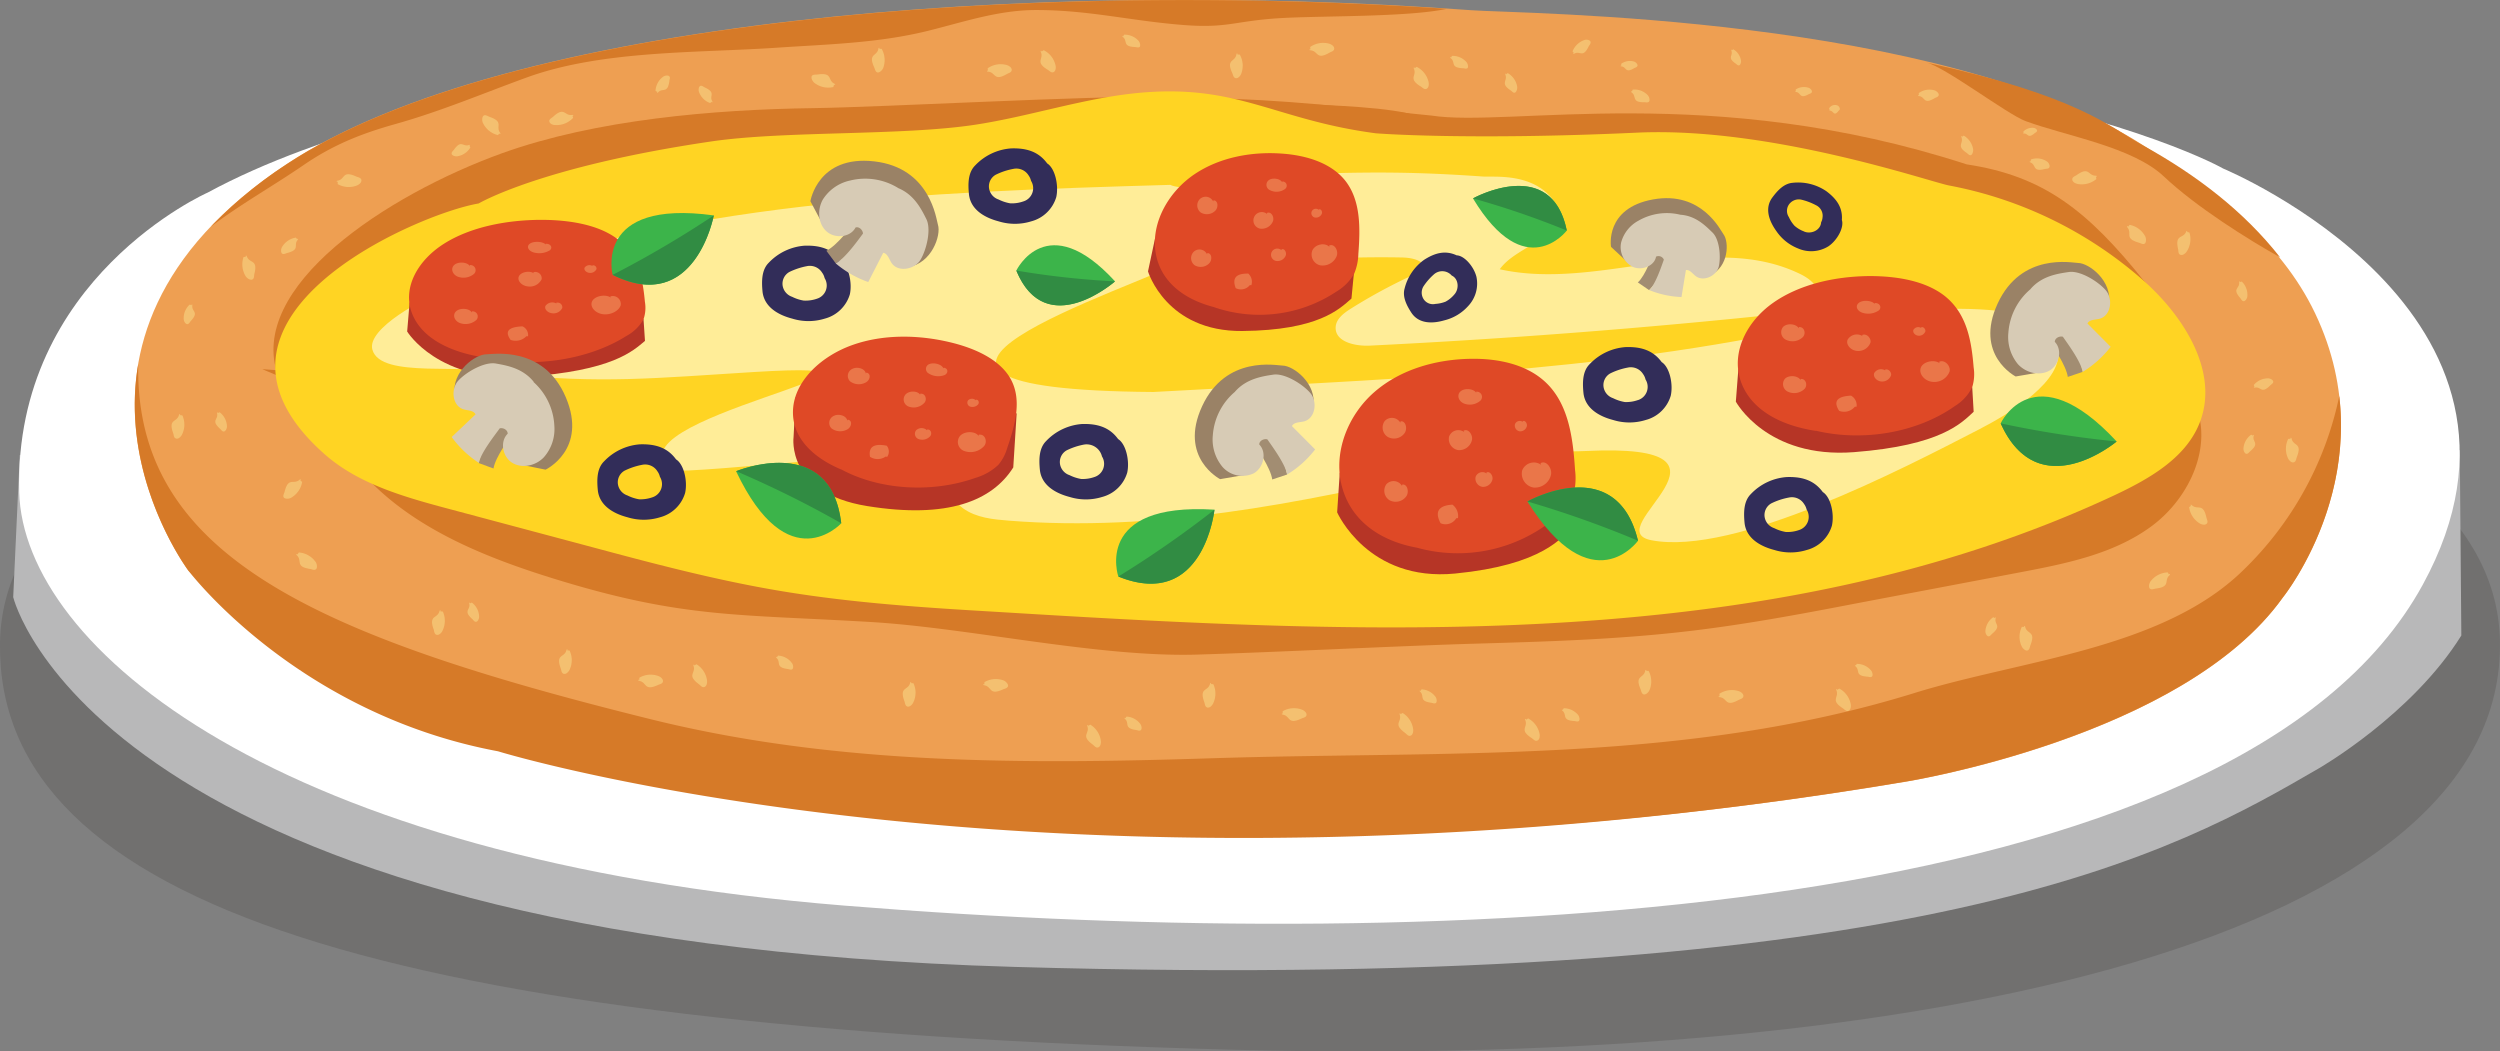 <svg id="food" xmlns="http://www.w3.org/2000/svg" viewBox="0 0 598.04 251.52"><rect x="0" y="0" width="598.04" height="251.52" fill="#808080" stroke="none"/><defs><style>.cls-1{opacity:0.2;}.cls-2{fill:#35302c;}.cls-3,.cls-5{fill:#b8b8b9;}.cls-4{fill:#fff;}.cls-5{opacity:0.78;}.cls-6{fill:#544425;}.cls-7{fill:#ee9f52;}.cls-8{fill:#d67a28;}.cls-9{fill:#ffd423;}.cls-10{fill:#ffed98;}.cls-11{fill:#b63526;}.cls-12{fill:#df4926;}.cls-13{fill:#fbbc81;opacity:0.39;}.cls-14{fill:#322d59;}.cls-15{fill:#3cb44a;}.cls-16{fill:#318c43;}.cls-17{fill:#a28d72;}.cls-18{fill:#9a8266;}.cls-19{fill:#d7cbb5;}.cls-20{opacity:0.4;}.cls-21{fill:#fdf39d;}</style></defs><g class="cls-1"><path class="cls-2" d="M1460.9,788.61c1.48,70.48-134.67,102.44-303.83,97.86-199.84-5.41-295.12-34-294.19-97.34s134.61-95.87,299.7-93.68S1459.57,725.33,1460.9,788.61Z" transform="translate(-862.88 -635.38)"/></g><path class="cls-3" d="M867.61,744.23l-1.57,34s19.61,82.07,239.57,88.45,278.22-27.92,312.06-47.55c0,0,22.2-12.76,34-31.73l-.37-44.33Z" transform="translate(-862.88 -635.38)"/><path class="cls-4" d="M912.58,681.44s-46.42,20.45-45.11,71.64c1,37.27,61.39,87.92,197.45,98.94,145.86,11.82,333.56,3.62,377.52-76.76,35.57-65-47.74-99.56-47.74-99.56s-78.94-45.54-322.29-30.11C1072.41,645.59,967.52,651.65,912.58,681.44Z" transform="translate(-862.88 -635.38)"/><ellipse class="cls-5" cx="1157.41" cy="742.03" rx="81.11" ry="257.21" transform="translate(-465.05 1252.61) rotate(-89.13)"/><polygon class="cls-6" points="514.73 139.48 509.41 113.19 394.92 122.85 514.73 139.48"/><path class="cls-7" d="M1416.66,710.26c17.59,36.82-7.71,68.09-7.71,68.09-23.74,33.35-90,44-90,44-202.75,34.18-333.78-10.27-333.78-10.27-48.31-9-77.22-40.17-77.22-40.17s-41.06-54.75,23.64-97.37c52.13-34.32,177-44.57,283.32-36.71,11.91.89,112,1.06,160.73,32.35C1392.23,680.89,1408.27,692.71,1416.66,710.26Z" transform="translate(-862.88 -635.38)"/><path class="cls-8" d="M1399.27,772c-19.37,18.76-53.07,21.28-78.49,29.18-54.89,17-111.28,13.77-168.06,15.59-45.17,1.45-90.11,1.57-134.05-9.31-81-20.06-123.59-39.36-122.72-85-4.65,27.16,12,49.41,12,49.41s25.75,34.21,74.06,43.23c0,0,134.19,41.39,336.94,7.21,0,0,66.27-10.7,90-44,0,0,16.72-20.67,13.52-48.18A80.8,80.8,0,0,1,1399.27,772Z" transform="translate(-862.88 -635.38)"/><path class="cls-8" d="M929.39,725.29c-7.61-21.23,26-43.31,53.69-53.29,22.3-8,50.48-10.42,74.19-10.75,16.84-.23,66.48-3,83.32-2.68,26.26.43,34.32,1.34,64.68,4.45h0c18.61,2.92,67-8.18,128.07,11.68,18.43,2.79,28.91,11,42.58,28.08,9.32,11.65,8.16,12.87,9.28,27.73.35,4.61-.3,9.69-3.57,13-2.1,2.09-5,3.16-7.81,4-17,5-35,3.93-52.75,3.73-99.46-1.13-296.21-20.83-395.45-27.55" transform="translate(-862.88 -635.38)"/><path class="cls-8" d="M945.68,743.63C957.12,760,976.9,768.14,996,774c30.31,9.32,43.61,8.29,75.27,10.18,23.54,1.41,54.29,8.47,77.87,7.79,18.61-.54,48.22-2.08,66.83-2.62,17-.49,34-1,50.93-3,13.28-1.56,26.43-4,39.57-6.54l39.48-7.49c11.07-2.1,22.55-4.37,31.61-11.06s14.88-19.18,10.33-29.48a3.29,3.29,0,0,0-5.21.46" transform="translate(-862.88 -635.38)"/><path class="cls-8" d="M1153.78,660.09s50.24-.56,50.16,4.72l-13.65,13.39Z" transform="translate(-862.88 -635.38)"/><path class="cls-9" d="M1160.9,784.36" transform="translate(-862.88 -635.38)"/><path class="cls-9" d="M1033,669.22c17.6-2.59,45.56-1.32,63.15-4,12.61-1.92,24.81-6,37.49-7.45,25-2.79,33.6,6.24,58.37,9.5,0,0,21.53,1.73,62.54-.16,31.83-1.46,70,11.77,74.57,12.64a97.57,97.57,0,0,1,46.8,23c9.79,8.8,18,22.17,13,34.15-3.43,8.23-12.07,13.12-20.33,17C1287.05,792,1192,787.29,1101.53,781.76c-17.19-1-34.41-2.11-51.39-4.92-16-2.63-31.59-6.81-47.19-11l-32.19-8.59c-10.88-2.9-22.22-6-30.51-13.47-36-32.21,22.55-57.29,37.11-59.72C977.36,684.09,992,675.26,1033,669.22Z" transform="translate(-862.88 -635.38)"/><path class="cls-10" d="M1142.93,679.6c-59.08,1.7-118.47,3.84-173.57,25.18-5,1.92-18.82,9.15-17.4,14.25,2,7.13,22.42,3,31.63,5.76,22.84,2.49,36.57,1,59.5-.41,51.6-3.17-38.61,11.75-18.87,23.47,2,1.16,70.43-6.41,69.76-4.24-.44,1.41-1.92,2.19-2.88,3.3-2.53,2.93-1,7.8,2.16,10.07s7.19,2.65,11,2.95c35,2.75,68.88-4.06,103.12-11.91,27.07-6.2,24.51-4.27,35-4.76,42.33-2,2.23,18.77,15.53,21.35,19.94,3.86,60.36-17.2,78.4-26.52,7.15-3.7,20.67-11.69,18.8-19.51,4.07-10.44-29.08-11.87-57.36-5.54-52,11.64-105.77,13.13-159,16.11-82.58-.61-5.6-24.38,9.11-32.2,39.89-15.23-2.13-15.47-5-17.35" transform="translate(-862.88 -635.38)"/><path class="cls-11" d="M966.58,706.11l-5.72,1.65-.58,6.92s7.41,12.24,28.3,10.83,25.71-6.19,28.59-8.58l-.35-5.22Z" transform="translate(-862.88 -635.38)"/><path class="cls-12" d="M979.46,721c-9.29-1.28-16-5-18.12-10.94s1.47-12.4,7.74-16.37,14.82-5.68,23.17-5.72c6.58,0,13.62,1.07,18.24,4.53,5.17,3.87,6.15,9.69,6.66,15.07a8.36,8.36,0,0,1-.33,4.18,10.2,10.2,0,0,1-4.1,4c-8.91,5.64-21.86,7.69-33.26,5.25" transform="translate(-862.88 -635.38)"/><path class="cls-13" d="M989.19,715.82a2.26,2.26,0,0,0-1.33-2.37c-2.05.09-4.8.54-2.83,3.24a3.57,3.57,0,0,0,3.76-.87" transform="translate(-862.88 -635.38)"/><path class="cls-13" d="M993.42,693.88c-.64-.74-2.77-.87-3.72-.25s-.53,1.68.76,2.11a4.87,4.87,0,0,0,3.94-.48c.74-.55.3-1.64-1-1.56" transform="translate(-862.88 -635.38)"/><path class="cls-13" d="M990.57,700.75c-1.1-.73-3.15-.27-3.58.77s.71,2.23,2.18,2.38a3.15,3.15,0,0,0,3.28-1.72,1.52,1.52,0,0,0-2-1.66" transform="translate(-862.88 -635.38)"/><path class="cls-13" d="M975.3,699.05c-.63-1-2.76-1.14-3.72-.32s-.53,2.25.75,2.81a3.91,3.91,0,0,0,3.95-.65,1.22,1.22,0,0,0-1-2.09" transform="translate(-862.88 -635.38)"/><path class="cls-13" d="M975.76,710.12c-.63-1-2.76-1.14-3.72-.32s-.53,2.25.75,2.81a3.91,3.91,0,0,0,4-.65,1.22,1.22,0,0,0-1-2.09" transform="translate(-862.88 -635.38)"/><path class="cls-13" d="M996,708a2,2,0,0,0-2.64.56c-.32.76.52,1.65,1.61,1.76a2.31,2.31,0,0,0,2.41-1.27,1.11,1.11,0,0,0-1.46-1.22" transform="translate(-862.88 -635.38)"/><path class="cls-13" d="M1009,706.56c-1.39-.92-4-.34-4.52,1s.9,2.81,2.75,3,3.72-.84,4.14-2.17a1.91,1.91,0,0,0-2.51-2.09" transform="translate(-862.88 -635.38)"/><path class="cls-13" d="M1004.59,699a1.42,1.42,0,0,0-1.86.4c-.23.54.37,1.17,1.14,1.25a1.63,1.63,0,0,0,1.7-.9.79.79,0,0,0-1-.87" transform="translate(-862.88 -635.38)"/><path class="cls-11" d="M1189.1,746.2l-5.73,2.28-.62,9.46s7.34,16.69,28.24,14.64,25.75-8.61,28.64-11.88l-.32-7.14Z" transform="translate(-862.88 -635.38)"/><path class="cls-12" d="M1201.89,766.41c-9.28-1.69-16-6.78-18.05-14.85s1.53-16.94,7.83-22.41,14.85-7.84,23.2-7.94c6.58-.08,13.61,1.38,18.22,6.08,5.15,5.26,6.09,13.22,6.57,20.55a15.25,15.25,0,0,1-.35,5.72,13,13,0,0,1-4.12,5.5,36.43,36.43,0,0,1-33.3,7.35" transform="translate(-862.88 -635.38)"/><path class="cls-13" d="M1211.65,759.33a3.41,3.41,0,0,0-1.32-3.23c-2,.13-4.79.77-2.84,4.45a3,3,0,0,0,3.76-1.21" transform="translate(-862.88 -635.38)"/><path class="cls-13" d="M1216,729.33c-.63-1-2.77-1.17-3.73-.33s-.53,2.31.75,2.88a3.83,3.83,0,0,0,4-.66,1.25,1.25,0,0,0-1-2.14" transform="translate(-862.88 -635.38)"/><path class="cls-13" d="M1213.12,738.73a2.35,2.35,0,0,0-3.59,1.07,2.68,2.68,0,0,0,2.17,3.25,3.13,3.13,0,0,0,3.29-2.38c.28-1.23-.88-2.89-2-2.25" transform="translate(-862.88 -635.38)"/><path class="cls-13" d="M1197.86,736.49a2.34,2.34,0,0,0-3.72-.41,2.66,2.66,0,0,0,.73,3.83,3.11,3.11,0,0,0,4-.91c.75-1,.32-3-.94-2.84" transform="translate(-862.88 -635.38)"/><path class="cls-13" d="M1198.26,751.62a2.34,2.34,0,0,0-3.72-.42,2.68,2.68,0,0,0,.73,3.84,3.12,3.12,0,0,0,4-.91c.75-1,.32-3-.94-2.84" transform="translate(-862.88 -635.38)"/><path class="cls-13" d="M1218.52,748.66a1.73,1.73,0,0,0-2.65.79,2,2,0,0,0,1.6,2.39,2.3,2.3,0,0,0,2.42-1.75c.21-.91-.65-2.13-1.45-1.66" transform="translate(-862.88 -635.38)"/><path class="cls-13" d="M1231.54,746.57a3,3,0,0,0-4.53,1.34,3.37,3.37,0,0,0,2.74,4.1,3.94,3.94,0,0,0,4.14-3c.37-1.55-1.11-3.64-2.49-2.83" transform="translate(-862.88 -635.38)"/><path class="cls-13" d="M1227.15,736.31a1.22,1.22,0,0,0-1.87.56,1.39,1.39,0,0,0,1.13,1.69,1.64,1.64,0,0,0,1.72-1.24c.15-.64-.46-1.51-1-1.17" transform="translate(-862.88 -635.38)"/><path class="cls-14" d="M1113.38,674.47c-2.23-3.06-5.37-3.69-8.62-3.59a13.12,13.12,0,0,0-8.6,4.07c-1.73,1.71-1.73,4.41-1.5,6.82.34,3.64,3.57,5.63,7.11,6.56a13.18,13.18,0,0,0,7.79,0,8.51,8.51,0,0,0,6-5.82C1116.18,679.69,1115.26,675.64,1113.38,674.47Zm-5.73,9.1a8.19,8.19,0,0,1-3.1.45,10,10,0,0,1-2.8-.92,3.36,3.36,0,0,1-2.28-2.72,3.2,3.2,0,0,1,1.6-3.2,16.16,16.16,0,0,1,4.21-1.4,3.44,3.44,0,0,1,3.64,1.54,3.58,3.58,0,0,1,.6,1.32A3.3,3.3,0,0,1,1107.65,683.57Z" transform="translate(-862.88 -635.38)"/><path class="cls-14" d="M1298.92,753.09c-2.23-3.06-5.36-3.69-8.61-3.59a13.09,13.09,0,0,0-8.6,4.07c-1.73,1.71-1.73,4.41-1.51,6.82.34,3.64,3.58,5.63,7.12,6.55a13.07,13.07,0,0,0,7.78,0,8.51,8.51,0,0,0,6-5.81C1301.73,758.31,1300.81,754.26,1298.92,753.09Zm-5.73,9.1a8.19,8.19,0,0,1-3.1.45,9.82,9.82,0,0,1-2.79-.92A3.35,3.35,0,0,1,1285,759a3.21,3.21,0,0,1,1.59-3.2,16.23,16.23,0,0,1,4.22-1.4,3.42,3.42,0,0,1,3.63,1.54,3.6,3.6,0,0,1,.61,1.32A3.31,3.31,0,0,1,1293.19,762.19Z" transform="translate(-862.88 -635.38)"/><path class="cls-14" d="M1024.6,745.27c-2.23-3.07-5.37-3.69-8.62-3.6a13.13,13.13,0,0,0-8.6,4.08c-1.73,1.7-1.73,4.4-1.5,6.82.34,3.64,3.57,5.63,7.11,6.55a13.15,13.15,0,0,0,7.78,0,8.49,8.49,0,0,0,6-5.82C1027.4,750.48,1026.48,746.43,1024.6,745.27Zm-5.74,9.1a8.57,8.57,0,0,1-3.1.45,10,10,0,0,1-2.79-.92,3.38,3.38,0,0,1-2.28-2.73,3.2,3.2,0,0,1,1.6-3.2,16.54,16.54,0,0,1,4.21-1.4,3.44,3.44,0,0,1,3.64,1.55,3.61,3.61,0,0,1,.6,1.31A3.32,3.32,0,0,1,1018.86,754.37Z" transform="translate(-862.88 -635.38)"/><path class="cls-14" d="M1130.35,740.41c-2.23-3.07-5.37-3.69-8.62-3.6a13.15,13.15,0,0,0-8.6,4.08c-1.72,1.71-1.73,4.4-1.5,6.82.34,3.64,3.57,5.63,7.12,6.55a13.15,13.15,0,0,0,7.78,0,8.52,8.52,0,0,0,6-5.82C1133.15,745.62,1132.23,741.58,1130.35,740.41Zm-5.73,9.1a8.39,8.39,0,0,1-3.1.45,10,10,0,0,1-2.8-.92,3.36,3.36,0,0,1-2.28-2.73,3.2,3.2,0,0,1,1.6-3.2,16.14,16.14,0,0,1,4.21-1.39,3.78,3.78,0,0,1,4.24,2.85A3.31,3.31,0,0,1,1124.62,749.51Z" transform="translate(-862.88 -635.38)"/><path class="cls-15" d="M1009.43,701.13s-4.69-18.2,24.2-14.22C1033.63,686.91,1029.16,710.92,1009.43,701.13Z" transform="translate(-862.88 -635.38)"/><path class="cls-16" d="M1009.43,701.13a250,250,0,0,0,24.2-14.22S1029.16,710.92,1009.43,701.13Z" transform="translate(-862.88 -635.38)"/><path class="cls-15" d="M1130.4,773.3s-6.08-17.79,23-16C1153.43,757.25,1150.82,781.54,1130.4,773.3Z" transform="translate(-862.88 -635.38)"/><path class="cls-16" d="M1130.4,773.3a251.27,251.27,0,0,0,23-16S1150.82,781.54,1130.4,773.3Z" transform="translate(-862.88 -635.38)"/><path class="cls-15" d="M1341.47,736.65s7.94-17,27.75,4.34C1369.22,741,1350.49,756.71,1341.47,736.65Z" transform="translate(-862.88 -635.38)"/><path class="cls-16" d="M1341.47,736.65a250.89,250.89,0,0,0,27.75,4.34S1350.49,756.71,1341.47,736.65Z" transform="translate(-862.88 -635.38)"/><path class="cls-15" d="M1254.72,764.73s-11,15.27-26.46-9.39C1228.26,755.34,1249.57,743.35,1254.72,764.73Z" transform="translate(-862.88 -635.38)"/><path class="cls-16" d="M1254.72,764.73a248.85,248.85,0,0,0-26.46-9.39S1249.57,743.35,1254.72,764.73Z" transform="translate(-862.88 -635.38)"/><path class="cls-11" d="M1059.06,730l-5.86.4-.49,9.56s-1.83,13.32,17.56,16.47,30-1.29,35-9.23l.81-12.92Z" transform="translate(-862.88 -635.38)"/><path class="cls-12" d="M1064.12,747.7c-7.79-3.31-12.18-8.55-11.48-15s6.75-12.15,14.13-14.78,15.81-2.47,23.32-.68c5.93,1.4,11.77,4.05,14.41,8.54,2.94,5,1.27,11.1-.63,16.62a11.2,11.2,0,0,1-2.13,4.14,13.41,13.41,0,0,1-5.44,3.13c-10.48,3.73-23,2.95-32.18-2" transform="translate(-862.88 -635.38)"/><path class="cls-13" d="M1075.11,744.66A2.21,2.21,0,0,0,1075,742c-1.88-.36-4.55-.5-4,2.65a3.33,3.33,0,0,0,3.75-.06" transform="translate(-862.88 -635.38)"/><path class="cls-13" d="M1088.54,723.51c-.25-.89-2.11-1.48-3.24-1.07a1.23,1.23,0,0,0-.24,2.29,4.25,4.25,0,0,0,3.75.38c.91-.4,1-1.59-.18-1.78" transform="translate(-862.88 -635.38)"/><path class="cls-13" d="M1083,729.8c-.67-1-2.71-1-3.55,0a1.82,1.82,0,0,0,.91,2.88,3.47,3.47,0,0,0,3.7-1c.65-.84.13-2.33-1.06-2.1" transform="translate(-862.88 -635.38)"/><path class="cls-13" d="M1070,724.74c-.13-1.13-2-1.75-3.2-1.13a1.84,1.84,0,0,0-.56,3,3.47,3.47,0,0,0,3.83.21c1-.59,1.24-2.14.06-2.3" transform="translate(-862.88 -635.38)"/><path class="cls-13" d="M1065.55,736c-.13-1.13-2-1.76-3.2-1.14a1.85,1.85,0,0,0-.56,3,3.47,3.47,0,0,0,3.83.21c1-.59,1.24-2.14.06-2.3" transform="translate(-862.88 -635.38)"/><path class="cls-13" d="M1084.65,738.32a1.88,1.88,0,0,0-2.62,0,1.34,1.34,0,0,0,.68,2.12,2.55,2.55,0,0,0,2.72-.75c.48-.62.1-1.71-.78-1.55" transform="translate(-862.88 -635.38)"/><path class="cls-13" d="M1097,739.68c-.85-1.24-3.42-1.21-4.48,0a2.29,2.29,0,0,0,1.15,3.63,4.39,4.39,0,0,0,4.67-1.28c.82-1.07.16-2.94-1.34-2.65" transform="translate(-862.88 -635.38)"/><path class="cls-13" d="M1096.32,731.14a1.34,1.34,0,0,0-1.86,0,1,1,0,0,0,.48,1.5,1.8,1.8,0,0,0,1.93-.53c.34-.44.07-1.21-.55-1.1" transform="translate(-862.88 -635.38)"/><path class="cls-15" d="M1064.12,760.56s-12.7,13.86-25.16-12.46C1039,748.1,1061.55,738.72,1064.12,760.56Z" transform="translate(-862.88 -635.38)"/><path class="cls-16" d="M1064.12,760.56A249.18,249.18,0,0,0,1039,748.1S1061.55,738.72,1064.12,760.56Z" transform="translate(-862.88 -635.38)"/><path class="cls-14" d="M1064,697.75c-2.23-3.07-5.37-3.69-8.61-3.6a13.15,13.15,0,0,0-8.61,4.08c-1.72,1.7-1.72,4.4-1.5,6.82.34,3.64,3.57,5.63,7.12,6.55a13.15,13.15,0,0,0,7.78,0,8.52,8.52,0,0,0,6-5.82C1066.79,703,1065.87,698.91,1064,697.75Zm-5.73,9.1a8.39,8.39,0,0,1-3.1.44,9.7,9.7,0,0,1-2.8-.91,3.38,3.38,0,0,1-2.28-2.73,3.22,3.22,0,0,1,1.6-3.2,16.54,16.54,0,0,1,4.21-1.4,3.44,3.44,0,0,1,3.64,1.55,3.38,3.38,0,0,1,.6,1.31A3.31,3.31,0,0,1,1058.26,706.85Z" transform="translate(-862.88 -635.38)"/><path class="cls-15" d="M1106,700.1s7.32-15.2,23.62,2.59C1129.58,702.69,1113.07,717.21,1106,700.1Z" transform="translate(-862.88 -635.38)"/><path class="cls-16" d="M1106,700.1a202.74,202.74,0,0,0,23.62,2.59S1113.07,717.21,1106,700.1Z" transform="translate(-862.88 -635.38)"/><path class="cls-17" d="M1163.32,742.28s3.53,5,3.9,7.8l3.56-1.19-3.45-14.71Z" transform="translate(-862.88 -635.38)"/><path class="cls-18" d="M1160.59,749l-5.84,1s-10-5.13-4.3-17.45,17.87-9.72,19.21-9.72c2.61,0,8.34,4.32,7.37,9.9s-15.83,2.66-15.83,2.66Z" transform="translate(-862.88 -635.38)"/><path class="cls-19" d="M1158.3,729.11a15,15,0,0,0-5.29,10.35,10.23,10.23,0,0,0,2.31,7.61,6.36,6.36,0,0,0,7.43,1.56c2.39-1.3,3.27-5,1.36-6.92,0-.89,1.08-1.45,1.94-1.23s-.5-.73,0,0c1.39,2,4.32,6,4.73,8.41a24.55,24.55,0,0,0,6.7-6l-5.55-5.58c.52-1,1.89-.85,2.94-1.14,2.65-.73,3.24-4.67,1.46-6.77s-6.12-4.8-8.84-4.4-6.5,1-9.19,4.09" transform="translate(-862.88 -635.38)"/><path class="cls-17" d="M1066.76,689.23s-3.62,4.9-6.2,6.14l2.24,3,12.92-7.88Z" transform="translate(-862.88 -635.38)"/><path class="cls-18" d="M1059.52,688.74l-2.78-5.22s1.75-11.08,15.26-9.54,14.84,13.9,15.25,15.17c.81,2.48-1.49,9.27-7.1,10.09s-7.48-14.18-7.48-14.18Z" transform="translate(-862.88 -635.38)"/><path class="cls-19" d="M1077.72,680.35a15,15,0,0,0-11.5-1.78,10.26,10.26,0,0,0-6.52,4.57c-1.33,2.38-1.16,5.68.84,7.54s5.76,1.54,7-.88c.84-.28,1.72.57,1.78,1.45s.53-.7,0,0c-1.48,2-4.36,6-6.53,7.13a24.81,24.81,0,0,0,7.79,4.47l3.58-7c1.07.19,1.4,1.53,2,2.44,1.53,2.28,5.46,1.6,6.9-.74s2.65-7.3,1.42-9.76-2.94-5.86-6.77-7.43" transform="translate(-862.88 -635.38)"/><path class="cls-17" d="M1353.62,717.74s3.53,5,3.91,7.8l3.56-1.2-3.45-14.71Z" transform="translate(-862.88 -635.38)"/><path class="cls-18" d="M1350.89,724.44l-5.83,1s-10-5.12-4.31-17.45,17.87-9.72,19.21-9.71c2.61,0,8.35,4.31,7.38,9.89s-15.83,2.66-15.83,2.66Z" transform="translate(-862.88 -635.38)"/><path class="cls-19" d="M1348.6,704.56a15,15,0,0,0-5.28,10.35,10.21,10.21,0,0,0,2.3,7.61c1.85,2,5,2.87,7.43,1.57s3.27-5,1.37-6.93c0-.88,1.08-1.45,1.93-1.23s-.5-.73,0,0c1.4,2,4.32,6,4.74,8.41a24.65,24.65,0,0,0,6.69-6l-5.55-5.58c.52-1,1.89-.85,2.94-1.14,2.66-.73,3.24-4.67,1.47-6.77s-6.12-4.8-8.85-4.4-6.5.95-9.19,4.09" transform="translate(-862.88 -635.38)"/><path class="cls-17" d="M985.07,739.77s-3.68,4.85-4.14,7.68l-3.53-1.3,3.9-14.6Z" transform="translate(-862.88 -635.38)"/><path class="cls-18" d="M987.59,746.56l5.8,1.17s10.14-4.82,4.84-17.31-17.57-10.26-18.91-10.29c-2.61-.08-8.47,4.06-7.67,9.66s15.74,3.14,15.74,3.14Z" transform="translate(-862.88 -635.38)"/><path class="cls-19" d="M990.49,726.75a15,15,0,0,1,5,10.51,10.18,10.18,0,0,1-2.53,7.53c-1.91,2-5.13,2.72-7.48,1.34s-3.12-5.07-1.15-7c0-.88-1-1.48-1.9-1.29s.53-.71,0,0c-1.45,2-4.5,5.87-5,8.27a24.54,24.54,0,0,1-6.5-6.19l5.71-5.41c-.49-1-1.86-.9-2.91-1.22-2.62-.82-3.09-4.77-1.25-6.82s6.26-4.61,9-4.13,6.47,1.15,9.07,4.37" transform="translate(-862.88 -635.38)"/><path class="cls-8" d="M1347.43,664.35c9.79,3.6,25.56,6.15,33.08,13.24,7.74,7.3,20.16,15.08,27.81,19.36-8.6-11-20.12-19.79-32.69-26.72-8.15-4.49-15.23-11.79-51.91-19.88C1328.24,651.43,1343,662.7,1347.43,664.35Z" transform="translate(-862.88 -635.38)"/><path class="cls-8" d="M935.31,675c7.07-4.89,13.82-7.6,22.06-9.92,11-3.08,20.88-7.3,31.53-11.17,18.09-6.57,40.91-5.83,60-7.13,12.13-.82,24-1.08,35.87-4,8.48-2.1,16.69-4.91,25.53-5,13-.06,23,2.62,35.92,3.6,10.24.77,12-.94,22.27-1.62,9.86-.65,31-.21,40.5-2.27-105-7.06-226.25,3.42-277.42,37.11a103.91,103.91,0,0,0-18.23,15C920.28,684.32,928,680,935.31,675Z" transform="translate(-862.88 -635.38)"/><g class="cls-20"><path class="cls-21" d="M1080.59,798.77c.13-.57.57.11,0,0-.48,1.83-2.62.84-1.37,4.32.17.46.16,1,.6,1.26.59.28,1.23-.32,1.52-.91a5.29,5.29,0,0,0,.05-4.61" transform="translate(-862.88 -635.38)"/><path class="cls-21" d="M1098.35,799.31c-.58-.08.05-.58,0,0,1.87.31,1.08,2.52,4.43,1,.45-.21,1-.25,1.21-.71s-.44-1.19-1-1.43a5.41,5.41,0,0,0-4.61.38" transform="translate(-862.88 -635.38)"/><path class="cls-21" d="M1123,809.13c-.21-.55.53-.23,0,0,.62,1.79-1.71,2.14,1.26,4.35.4.29.71.79,1.2.72.65-.1.84-1,.76-1.6a5.33,5.33,0,0,0-2.52-3.87" transform="translate(-862.88 -635.38)"/><path class="cls-21" d="M1132,807.36c-.36-.31.3-.37,0,0,1.15,1-.39,2.22,2.62,2.64.4.06.82.3,1.14.06s.24-1-.07-1.46a4.44,4.44,0,0,0-3.34-1.8" transform="translate(-862.88 -635.38)"/><path class="cls-21" d="M1152.32,799c.13-.57.57.11,0,0-.48,1.83-2.62.84-1.36,4.32.16.46.15,1,.59,1.26.59.28,1.23-.32,1.52-.9a5.35,5.35,0,0,0,.06-4.62" transform="translate(-862.88 -635.38)"/><path class="cls-21" d="M1169.74,806.33c-.58-.08.06-.58,0,0,1.87.3,1.08,2.52,4.44.95.44-.21,1-.25,1.2-.71.22-.61-.44-1.19-1.05-1.43a5.41,5.41,0,0,0-4.61.38" transform="translate(-862.88 -635.38)"/><path class="cls-21" d="M1197.71,806.33c-.21-.54.53-.22,0,0,.61,1.79-1.72,2.15,1.26,4.35.4.29.71.8,1.2.72.65-.09.84-.94.76-1.59a5.36,5.36,0,0,0-2.52-3.87" transform="translate(-862.88 -635.38)"/><path class="cls-21" d="M1202.59,800.84c-.36-.31.3-.37,0,0,1.15,1-.39,2.22,2.62,2.64.4.06.83.3,1.15.06s.23-1-.08-1.46a4.42,4.42,0,0,0-3.34-1.8" transform="translate(-862.88 -635.38)"/><path class="cls-21" d="M998.37,790.94c.13-.57.57.11,0,0-.48,1.83-2.62.84-1.36,4.32.17.46.15,1,.59,1.26.6.28,1.23-.32,1.53-.91a5.36,5.36,0,0,0,0-4.61" transform="translate(-862.88 -635.38)"/><path class="cls-21" d="M1015.79,798.26c-.57-.08.06-.58,0,0,1.87.3,1.09,2.52,4.44,1,.44-.21,1-.25,1.2-.71.22-.62-.43-1.19-1-1.43a5.35,5.35,0,0,0-4.6.38" transform="translate(-862.88 -635.38)"/><path class="cls-21" d="M1028.79,794.68c-.21-.54.53-.22,0,0,.61,1.79-1.72,2.15,1.26,4.35.39.29.71.79,1.19.72.66-.09.85-.94.77-1.6a5.38,5.38,0,0,0-2.52-3.87" transform="translate(-862.88 -635.38)"/><path class="cls-21" d="M1048.64,792.77c-.36-.31.3-.37,0,0,1.15,1.05-.39,2.22,2.62,2.64.4.05.83.29,1.15.05s.24-1-.08-1.45a4.39,4.39,0,0,0-3.34-1.8" transform="translate(-862.88 -635.38)"/><path class="cls-21" d="M1227.75,807.66c-.24-.53.52-.25,0,0,.72,1.75-1.58,2.25,1.52,4.27.41.27.75.75,1.23.65.65-.13.79-1,.67-1.64a5.37,5.37,0,0,0-2.74-3.71" transform="translate(-862.88 -635.38)"/><path class="cls-21" d="M1236.63,805.38c-.38-.29.28-.39,0,0,1.21,1-.26,2.24,2.77,2.48.4,0,.84.25,1.15,0s.18-1-.16-1.45a4.44,4.44,0,0,0-3.44-1.6" transform="translate(-862.88 -635.38)"/><path class="cls-21" d="M1256.44,795.86c.1-.57.58.08,0,0-.37,1.85-2.56,1-1.11,4.39.19.45.21,1,.67,1.22s1.21-.39,1.47-1a5.36,5.36,0,0,0-.22-4.61" transform="translate(-862.88 -635.38)"/><path class="cls-21" d="M1274.26,802.15c-.58,0,0-.58,0,0,1.88.2,1.23,2.46,4.48.69.43-.23,1-.31,1.16-.77.19-.63-.5-1.17-1.13-1.37a5.38,5.38,0,0,0-4.58.65" transform="translate(-862.88 -635.38)"/><path class="cls-21" d="M1302.18,800.53c-.24-.53.52-.26,0,0,.72,1.75-1.58,2.24,1.52,4.27.41.26.75.75,1.23.65.64-.14.79-1,.67-1.64a5.37,5.37,0,0,0-2.74-3.72" transform="translate(-862.88 -635.38)"/><path class="cls-21" d="M1306.73,794.76c-.38-.29.28-.39,0,0,1.21,1-.26,2.24,2.77,2.48.4,0,.84.25,1.15,0s.18-1-.16-1.45a4.44,4.44,0,0,0-3.44-1.6" transform="translate(-862.88 -635.38)"/><path class="cls-21" d="M905.69,734.67c.13-.56.57.12,0,0-.49,1.83-2.62.82-1.39,4.31.16.46.14,1.06.58,1.27.59.28,1.23-.31,1.53-.9a5.32,5.32,0,0,0,.09-4.61" transform="translate(-862.88 -635.38)"/><path class="cls-21" d="M914.81,734.27c-.12-.46.46-.14,0,0,.37,1.51-1.57,1.62.69,3.66.3.26.52.7.92.68s.77-.71.75-1.25a4.39,4.39,0,0,0-1.75-3.36" transform="translate(-862.88 -635.38)"/><path class="cls-21" d="M934.52,750.16c.43-.4.41.41,0,0-1.42,1.25-2.64-.77-3.55,2.82-.12.47-.47.95-.22,1.37s1.2.42,1.77.1a5.39,5.39,0,0,0,2.64-3.79" transform="translate(-862.88 -635.38)"/><path class="cls-21" d="M933.9,768.22c-.43-.39.37-.45,0,0,1.38,1.3-.52,2.69,3.14,3.26.49.08,1,.38,1.4.09s.31-1.23-.07-1.77a5.36,5.36,0,0,0-4-2.26" transform="translate(-862.88 -635.38)"/><path class="cls-21" d="M968,781.61c.14-.57.57.11,0,0-.49,1.82-2.62.82-1.39,4.31.16.46.14,1.05.58,1.26.6.29,1.24-.31,1.53-.89a5.35,5.35,0,0,0,.09-4.62" transform="translate(-862.88 -635.38)"/><path class="cls-21" d="M975.14,779.79c-.13-.46.45-.14,0,0,.36,1.51-1.57,1.62.69,3.65.3.27.52.71.92.69s.76-.71.75-1.25a4.39,4.39,0,0,0-1.76-3.36" transform="translate(-862.88 -635.38)"/><path class="cls-21" d="M1411.07,740.33c-.12-.56-.57.1,0,0,.44,1.85,2.6.91,1.26,4.36-.18.45-.18,1-.62,1.24-.6.27-1.23-.35-1.51-.94a5.38,5.38,0,0,1,.06-4.62" transform="translate(-862.88 -635.38)"/><path class="cls-21" d="M1402,739.66c.14-.46-.45-.16,0,0-.41,1.5,1.52,1.66-.8,3.63-.31.26-.54.68-.94.65s-.74-.73-.71-1.27a4.38,4.38,0,0,1,1.85-3.3" transform="translate(-862.88 -635.38)"/><path class="cls-21" d="M1387.21,756.23c-.41-.41-.42.4,0,0,1.39,1.29,2.66-.69,3.47,2.92.1.48.43,1,.17,1.38-.35.56-1.21.39-1.77.05a5.36,5.36,0,0,1-2.52-3.87" transform="translate(-862.88 -635.38)"/><path class="cls-21" d="M1381.85,773c.44-.37-.36-.46,0,0-1.42,1.26.43,2.71-3.24,3.17-.49.06-1,.35-1.4.05s-.27-1.24.12-1.77a5.39,5.39,0,0,1,4.1-2.14" transform="translate(-862.88 -635.38)"/><path class="cls-21" d="M1347.34,785.35c-.11-.57-.57.09,0,0,.44,1.84,2.6.9,1.26,4.35-.17.45-.17,1-.62,1.25s-1.22-.35-1.5-1a5.32,5.32,0,0,1,.06-4.61" transform="translate(-862.88 -635.38)"/><path class="cls-21" d="M1340.28,783.31c.14-.45-.45-.15,0,0-.41,1.5,1.52,1.67-.8,3.63-.31.26-.54.69-.94.66s-.75-.73-.72-1.27a4.39,4.39,0,0,1,1.86-3.3" transform="translate(-862.88 -635.38)"/><path class="cls-21" d="M1158.65,648.41c.08-.57.57.06,0,0-.32,1.87-2.54,1.07-1,4.43.21.44.24,1,.7,1.2.62.23,1.2-.42,1.44-1a5.34,5.34,0,0,0-.35-4.61" transform="translate(-862.88 -635.38)"/><path class="cls-21" d="M1176.39,647.42c-.58,0,0-.58,0,0,1.89.15,1.29,2.42,4.5.57.42-.25,1-.34,1.13-.81.17-.63-.53-1.15-1.16-1.34a5.4,5.4,0,0,0-4.56.78" transform="translate(-862.88 -635.38)"/><path class="cls-21" d="M1201.11,651.83c-.26-.52.51-.27,0,0,.77,1.73-1.52,2.29,1.63,4.23.42.25.78.72,1.25.61.64-.15.77-1,.63-1.66a5.39,5.39,0,0,0-2.85-3.64" transform="translate(-862.88 -635.38)"/><path class="cls-21" d="M1209.92,649.3c-.39-.28.26-.4,0,0,1.23.94-.2,2.24,2.84,2.4.4,0,.85.22,1.14,0s.15-1-.2-1.44a4.37,4.37,0,0,0-3.48-1.51" transform="translate(-862.88 -635.38)"/><path class="cls-21" d="M1073,647.05c.08-.57.58.06,0,0-.32,1.87-2.54,1.07-1,4.43.2.44.24,1,.7,1.2s1.19-.42,1.44-1a5.41,5.41,0,0,0-.35-4.61" transform="translate(-862.88 -635.38)"/><path class="cls-21" d="M1099.24,652.52c-.58,0,0-.58,0,0,1.89.15,1.29,2.42,4.5.57.42-.25,1-.34,1.13-.81.17-.64-.53-1.15-1.16-1.34a5.4,5.4,0,0,0-4.56.78" transform="translate(-862.88 -635.38)"/><path class="cls-21" d="M1111.87,647.84c-.25-.52.52-.27,0,0,.77,1.73-1.52,2.29,1.64,4.23.42.25.77.72,1.25.61.64-.15.76-1,.62-1.66a5.35,5.35,0,0,0-2.84-3.64" transform="translate(-862.88 -635.38)"/><path class="cls-21" d="M1131.49,644.22c-.39-.27.26-.39,0,0,1.23.95-.2,2.25,2.84,2.41.4,0,.85.22,1.14,0s.15-1-.2-1.44a4.43,4.43,0,0,0-3.48-1.51" transform="translate(-862.88 -635.38)"/><path class="cls-21" d="M1364.21,677.41c.58,0,0,.58,0,0-1.9,0-1.51-2.29-4.54-.16-.4.29-1,.43-1.06.91-.11.65.64,1.1,1.29,1.23a5.41,5.41,0,0,0,4.47-1.19" transform="translate(-862.88 -635.38)"/><path class="cls-21" d="M1371.8,689.79c-.39-.44.42-.4,0,0,1.2,1.46-.85,2.61,2.71,3.63.47.13.94.49,1.37.26s.46-1.19.16-1.77a5.37,5.37,0,0,0-3.72-2.74" transform="translate(-862.88 -635.38)"/><path class="cls-21" d="M1385.83,690.83c.2-.55.55.18,0,0-.72,1.75-2.71.49-1.92,4.1.11.48,0,1.06.42,1.33.56.35,1.27-.16,1.64-.7a5.36,5.36,0,0,0,.65-4.57" transform="translate(-862.88 -635.38)"/><path class="cls-21" d="M1398.52,702.92c-.07-.47.47-.08,0,0,.17,1.55-1.76,1.42.23,3.71.26.31.43.77.83.8s.85-.61.9-1.15a4.41,4.41,0,0,0-1.33-3.55" transform="translate(-862.88 -635.38)"/><path class="cls-21" d="M1402.27,728.1c-.47.1-.12-.47,0,0,1.52-.3,1.54,1.64,3.68-.52.29-.29.73-.48.73-.88s-.67-.8-1.21-.81a4.41,4.41,0,0,0-3.45,1.59" transform="translate(-862.88 -635.38)"/><path class="cls-21" d="M943.66,678.6c-.58.09.06.58,0,0,1.86-.33,1-2.54,4.42-1,.44.2,1,.24,1.21.69.23.62-.42,1.2-1,1.45a5.39,5.39,0,0,1-4.62-.31" transform="translate(-862.88 -635.38)"/><path class="cls-21" d="M934.09,692.77c.35-.37-.36-.36,0,0-1.09,1.25.68,2.31-2.47,3.11-.42.11-.84.41-1.21.19s-.37-1.05-.09-1.55a4.69,4.69,0,0,1,3.33-2.3" transform="translate(-862.88 -635.38)"/><path class="cls-21" d="M921.94,696.74c-.18-.55-.56.17,0,0,.66,1.78,2.69.58,1.79,4.17-.12.47,0,1.06-.46,1.31s-1.26-.2-1.61-.75a5.38,5.38,0,0,1-.52-4.59" transform="translate(-862.88 -635.38)"/><path class="cls-21" d="M908.89,708.45c.08-.47-.47-.1,0,0-.22,1.54,1.71,1.47-.35,3.7-.27.3-.45.75-.85.77s-.83-.64-.86-1.17a4.36,4.36,0,0,1,1.43-3.51" transform="translate(-862.88 -635.38)"/><path class="cls-21" d="M1020.31,657.47c-.31.37-.38-.3,0,0,1.07-1.16,2.26.39,2.69-2.66,0-.4.29-.84,0-1.16s-1-.24-1.48.08a4.47,4.47,0,0,0-1.83,3.39" transform="translate(-862.88 -635.38)"/><path class="cls-21" d="M999.73,662.88c.58-.1.12.57,0,0-1.87.27-1.78-2.09-4.51.41-.36.33-.92.55-.94,1,0,.65.77,1,1.43,1a5.36,5.36,0,0,0,4.28-1.73" transform="translate(-862.88 -635.38)"/><path class="cls-21" d="M982.5,667.12c.36.45-.44.37,0,0-1.12-1.53,1-2.56-2.5-3.78-.46-.16-.92-.55-1.36-.33s-.52,1.15-.25,1.75A5.34,5.34,0,0,0,982,667.7" transform="translate(-862.88 -635.38)"/><path class="cls-21" d="M975.06,670.07c.44-.17.19.44,0,0-1.46.53-1.79-1.37-3.56,1.09-.23.33-.64.59-.58,1s.79.68,1.33.61a4.43,4.43,0,0,0,3.15-2.12" transform="translate(-862.88 -635.38)"/><path class="cls-21" d="M1062.47,655.4c.53.24-.22.53,0,0-1.7-.84-.3-2.73-4-2.2-.48.07-1.06-.06-1.36.33s.07,1.26.59,1.67a5.38,5.38,0,0,0,4.52,1" transform="translate(-862.88 -635.38)"/><path class="cls-21" d="M1033.26,659.59c.25.4-.4.27,0,0-.8-1.33,1-2-1.76-3.28-.36-.17-.7-.52-1.08-.38s-.52.9-.34,1.41a4.39,4.39,0,0,0,2.68,2.69" transform="translate(-862.88 -635.38)"/></g><g class="cls-20"><path class="cls-21" d="M1348.58,674.23c-.45-.17.15-.49,0,0,1.47.58.43,2.35,3.44,1.58.4-.1.89,0,1.1-.4s-.14-1.1-.59-1.41a4.28,4.28,0,0,0-3.82-.47" transform="translate(-862.88 -635.38)"/><path class="cls-21" d="M1321.91,658.36c-.48,0,0-.51,0,0,1.57.14,1,2.13,3.73.53.36-.21.85-.29,1-.7s-.43-1-.95-1.18a4.34,4.34,0,0,0-3.81.64" transform="translate(-862.88 -635.38)"/><path class="cls-21" d="M1332.09,668.21c-.2-.46.43-.23,0,0,.59,1.53-1.34,2,1.23,3.73.34.23.63.65,1,.56s.66-.88.56-1.44a4.57,4.57,0,0,0-2.26-3.24" transform="translate(-862.88 -635.38)"/><path class="cls-21" d="M1223,653.26c-.19-.46.44-.23,0,0,.59,1.53-1.33,2,1.24,3.73.34.23.62.65,1,.56s.66-.88.57-1.44a4.6,4.6,0,0,0-2.26-3.24" transform="translate(-862.88 -635.38)"/><path class="cls-21" d="M1239.48,648.21c-.43.25-.25-.43,0,0,1.4-.79,2,1.18,3.43-1.71.2-.38.57-.72.45-1.13s-.88-.6-1.41-.43a4.66,4.66,0,0,0-2.89,2.72" transform="translate(-862.88 -635.38)"/><path class="cls-21" d="M1253.18,657.48c-.41-.27.24-.45,0,0,1.3.91-.08,2.4,3,2.35.41,0,.87.17,1.16-.14s.09-1.11-.28-1.52a4.33,4.33,0,0,0-3.61-1.35" transform="translate(-862.88 -635.38)"/><path class="cls-21" d="M1292.5,657.37c-.39,0,0-.41,0,0,1.29.17.78,1.79,3,.57.3-.16.7-.21.81-.54s-.32-.85-.74-1a3.55,3.55,0,0,0-3.14.4" transform="translate(-862.88 -635.38)"/><path class="cls-21" d="M1250.73,651.26c-.39,0,0-.42,0,0,1.29.11.84,1.75,3.07.43.29-.17.69-.23.79-.57s-.35-.83-.78-1a3.53,3.53,0,0,0-3.12.53" transform="translate(-862.88 -635.38)"/><path class="cls-21" d="M1277.05,647.49c-.16-.38.36-.18,0,0,.48,1.26-1.09,1.63,1,3.07.27.18.51.53.84.46s.54-.73.46-1.19a3.79,3.79,0,0,0-1.85-2.66" transform="translate(-862.88 -635.38)"/><path class="cls-21" d="M1300.63,661.84c-.25,0-.08-.38,0,0,.84,0,.93,1.51,2,.12.15-.19.39-.28.37-.59a1,1,0,0,0-.71-.81,1.61,1.61,0,0,0-1.86.76" transform="translate(-862.88 -635.38)"/><path class="cls-21" d="M1347,667.33c-.33,0,0-.34,0,0,1.08-.09.93,1.32,2.6-.08.22-.19.54-.3.58-.59s-.4-.63-.77-.68a3,3,0,0,0-2.52.88" transform="translate(-862.88 -635.38)"/></g><path class="cls-10" d="M1156.63,677.75c27.83-1.18,39.62-1.65,61-.14,2.57.18,11.25-.9,16.3,5,2.55,3,.12,7.71-3,10.12s-7,3.9-9.29,7.06c23.73,5.29,50.19-9.51,72,1.2,2,1,4.16,2.6,4.06,4.83-.13,3-3.92,4.13-6.89,4.44q-50,5.32-100.24,7.8c-3.51.17-8.34-.89-8.18-4.4.09-2,1.93-3.37,3.61-4.43a131.14,131.14,0,0,1,18-9.45c-.6-2.26-3.53-2.77-5.86-2.81a275.85,275.85,0,0,0-43.93,2.74" transform="translate(-862.88 -635.38)"/><path class="cls-11" d="M1284.44,721.84l-5.72,1.86-.6,7.76s7.39,13.7,28.28,12.08,25.73-7,28.61-9.66l-.34-5.86Z" transform="translate(-862.88 -635.38)"/><path class="cls-12" d="M1297.29,738.46c-9.29-1.41-16-5.61-18.1-12.23s1.49-13.9,7.78-18.36,14.83-6.39,23.17-6.45c6.59,0,13.62,1.17,18.24,5,5.16,4.32,6.13,10.85,6.63,16.87a10.46,10.46,0,0,1-.34,4.69,11,11,0,0,1-4.1,4.5c-8.93,6.34-21.88,8.65-33.28,5.94" transform="translate(-862.88 -635.38)"/><path class="cls-13" d="M1307,732.68a2.62,2.62,0,0,0-1.33-2.66c-2,.11-4.79.62-2.83,3.64a3.31,3.31,0,0,0,3.76-1" transform="translate(-862.88 -635.38)"/><path class="cls-13" d="M1311.3,708.08c-.63-.83-2.77-1-3.72-.28s-.53,1.9.75,2.37a4.47,4.47,0,0,0,4-.54c.74-.63.3-1.85-1-1.75" transform="translate(-862.88 -635.38)"/><path class="cls-13" d="M1308.44,715.79a2.57,2.57,0,0,0-3.59.86c-.44,1.16.71,2.5,2.18,2.67a3.1,3.1,0,0,0,3.28-1.94c.29-1-.88-2.37-2-1.85" transform="translate(-862.88 -635.38)"/><path class="cls-13" d="M1293.17,713.91c-.63-1.11-2.76-1.28-3.72-.35a2,2,0,0,0,.75,3.14,3.56,3.56,0,0,0,4-.73c.74-.84.31-2.47-1-2.34" transform="translate(-862.88 -635.38)"/><path class="cls-13" d="M1293.62,726.31c-.63-1.1-2.77-1.27-3.73-.35a2,2,0,0,0,.75,3.15,3.57,3.57,0,0,0,3.95-.73c.74-.84.31-2.47-.95-2.34" transform="translate(-862.88 -635.38)"/><path class="cls-13" d="M1313.86,724a1.89,1.89,0,0,0-2.64.63c-.32.86.53,1.85,1.61,2a2.28,2.28,0,0,0,2.41-1.43c.21-.74-.65-1.75-1.46-1.36" transform="translate(-862.88 -635.38)"/><path class="cls-13" d="M1326.88,722.27c-1.39-1-4-.37-4.52,1.09s.89,3.15,2.75,3.36a3.9,3.9,0,0,0,4.13-2.44c.36-1.28-1.12-3-2.5-2.34" transform="translate(-862.88 -635.38)"/><path class="cls-13" d="M1322.47,713.84a1.34,1.34,0,0,0-1.87.45c-.23.6.37,1.3,1.14,1.39a1.62,1.62,0,0,0,1.71-1c.14-.53-.47-1.24-1-1" transform="translate(-862.88 -635.38)"/><path class="cls-14" d="M1260.38,722c-2.23-3.06-5.37-3.69-8.62-3.59a13.12,13.12,0,0,0-8.6,4.07c-1.73,1.71-1.73,4.4-1.5,6.82.34,3.64,3.57,5.63,7.11,6.55a13.07,13.07,0,0,0,7.78,0,8.49,8.49,0,0,0,6-5.81C1263.18,727.23,1262.26,723.18,1260.38,722Zm-5.74,9.1a8.19,8.19,0,0,1-3.1.45,10,10,0,0,1-2.79-.92,3.36,3.36,0,0,1-2.28-2.72,3.2,3.2,0,0,1,1.6-3.2,16,16,0,0,1,4.21-1.4,3.44,3.44,0,0,1,3.64,1.54,3.61,3.61,0,0,1,.6,1.31A3.32,3.32,0,0,1,1254.64,731.11Z" transform="translate(-862.88 -635.38)"/><path class="cls-14" d="M1303.48,688c.25-3.15-1.49-5.22-3.72-6.89a12,12,0,0,0-8.06-2c-2.12.18-3.65,1.9-4.88,3.56-1.83,2.51-.8,5.51,1,8a11.26,11.26,0,0,0,5.2,4.15,7.81,7.81,0,0,0,7.28-.54C1302.39,692.85,1304.07,689.77,1303.48,688Zm-9,2.76a7.23,7.23,0,0,1-2.32-1.37,7.76,7.76,0,0,1-1.35-2.07,2.68,2.68,0,0,1,0-3,2.89,2.89,0,0,1,2.88-1.2,14.75,14.75,0,0,1,3.62,1.36,2.78,2.78,0,0,1,1.55,2.92,2.84,2.84,0,0,1-.34,1.16C1298.41,690.43,1296.18,691.47,1294.48,690.78Z" transform="translate(-862.88 -635.38)"/><path class="cls-14" d="M1211.33,696.46c-2.86-1.34-5.41-.44-7.76,1.06a11.94,11.94,0,0,0-4.68,6.86c-.58,2,.49,4.08,1.62,5.81,1.71,2.6,4.87,2.69,7.84,1.83a11.23,11.23,0,0,0,5.72-3.41,7.83,7.83,0,0,0,2-7C1215.47,699.17,1213.18,696.51,1211.33,696.46Zm-.57,9.39a7.24,7.24,0,0,1-2.09,1.7,8.16,8.16,0,0,1-2.42.53,2.67,2.67,0,0,1-2.76-1.05,2.89,2.89,0,0,1-.11-3.12,14.42,14.42,0,0,1,2.53-2.91,3,3,0,0,1,4.25.3C1211.81,702.05,1212,704.5,1210.76,705.85Z" transform="translate(-862.88 -635.38)"/><path class="cls-11" d="M1144.38,691l-5.21,1.48-1.67,7.82s4.31,14.43,22.56,14.26,23.22-5.25,26.11-7.76l.58-6Z" transform="translate(-862.88 -635.38)"/><path class="cls-12" d="M1153,708.77c-7.8-2.09-13-6.81-13.77-13.68s3.37-14,9.45-18.07,13.74-5.42,20.95-4.89c5.68.42,11.56,2.15,15,6.4,3.8,4.76,3.66,11.45,3.19,17.59a12.85,12.85,0,0,1-1,4.73,11.77,11.77,0,0,1-4.21,4.26,33.29,33.29,0,0,1-29.57,3.66" transform="translate(-862.88 -635.38)"/><path class="cls-13" d="M1162.23,703.6a2.65,2.65,0,0,0-.75-2.78c-1.77,0-4.22.28-3,3.49a2.72,2.72,0,0,0,3.38-.73" transform="translate(-862.88 -635.38)"/><path class="cls-13" d="M1169.6,679c-.43-.89-2.25-1.18-3.17-.55a1.4,1.4,0,0,0,.3,2.45,3.46,3.46,0,0,0,3.48-.26,1,1,0,0,0-.57-1.85" transform="translate(-862.88 -635.38)"/><path class="cls-13" d="M1166,686.58a2,2,0,1,0-1.74,3.48,2.88,2.88,0,0,0,3.12-1.73c.4-1-.41-2.47-1.43-2" transform="translate(-862.88 -635.38)"/><path class="cls-13" d="M1153.1,683.59a2,2,0,0,0-3.16-.62,2.15,2.15,0,0,0,.17,3.24,2.85,2.85,0,0,0,3.52-.46c.76-.8.63-2.48-.47-2.44" transform="translate(-862.88 -635.38)"/><path class="cls-13" d="M1151.62,696.2a2,2,0,0,0-3.15-.62,2.14,2.14,0,0,0,.17,3.24,2.83,2.83,0,0,0,3.51-.46c.77-.8.64-2.48-.47-2.43" transform="translate(-862.88 -635.38)"/><path class="cls-13" d="M1169.43,695.24a1.49,1.49,0,1,0-1.28,2.56,2.12,2.12,0,0,0,2.29-1.27c.29-.75-.3-1.82-1-1.49" transform="translate(-862.88 -635.38)"/><path class="cls-13" d="M1180.9,694.46c-1.05-1.15-3.37-.66-4.06.78a2.66,2.66,0,0,0,1.86,3.61,3.63,3.63,0,0,0,3.93-2.19c.5-1.27-.51-3.11-1.8-2.54" transform="translate(-862.88 -635.38)"/><path class="cls-13" d="M1178.36,685.6a1.06,1.06,0,1,0-.91,1.82,1.51,1.51,0,0,0,1.63-.91c.2-.52-.22-1.29-.75-1" transform="translate(-862.88 -635.38)"/><path class="cls-15" d="M1237.68,690.53s-9.93,13.09-22.44-7.69C1215.24,682.84,1234,672.42,1237.68,690.53Z" transform="translate(-862.88 -635.38)"/><path class="cls-16" d="M1237.68,690.53a204.46,204.46,0,0,0-22.44-7.69S1234,672.42,1237.68,690.53Z" transform="translate(-862.88 -635.38)"/><path class="cls-17" d="M1258.16,696.52s-1.67,4.79-3.48,6.42l2.69,1.84,8.59-9.44Z" transform="translate(-862.88 -635.38)"/><path class="cls-18" d="M1252,697.91l-3.74-3.48s-1.57-9.26,10.08-11.35,16.13,7.44,16.83,8.35c1.35,1.78,1.29,7.75-3.15,9.78s-10.1-9.46-10.1-9.46Z" transform="translate(-862.88 -635.38)"/><path class="cls-19" d="M1264.85,686.75a13.56,13.56,0,0,0-10,1.41,8.37,8.37,0,0,0-4.17,5.24,5.29,5.29,0,0,0,2.75,5.8c2.17,1,5.22-.18,5.6-2.42a1.37,1.37,0,0,1,1.87.72c.29.69.25-.69,0,0-.69,1.92-2,5.84-3.48,7.28a22.9,22.9,0,0,0,7.7,1.66c.35-2.16.71-4.31,1.06-6.46.94-.12,1.58.87,2.33,1.44,1.89,1.45,5-.06,5.53-2.28s.21-6.47-1.49-8.12-4-4-7.65-4.27" transform="translate(-862.88 -635.38)"/></svg>